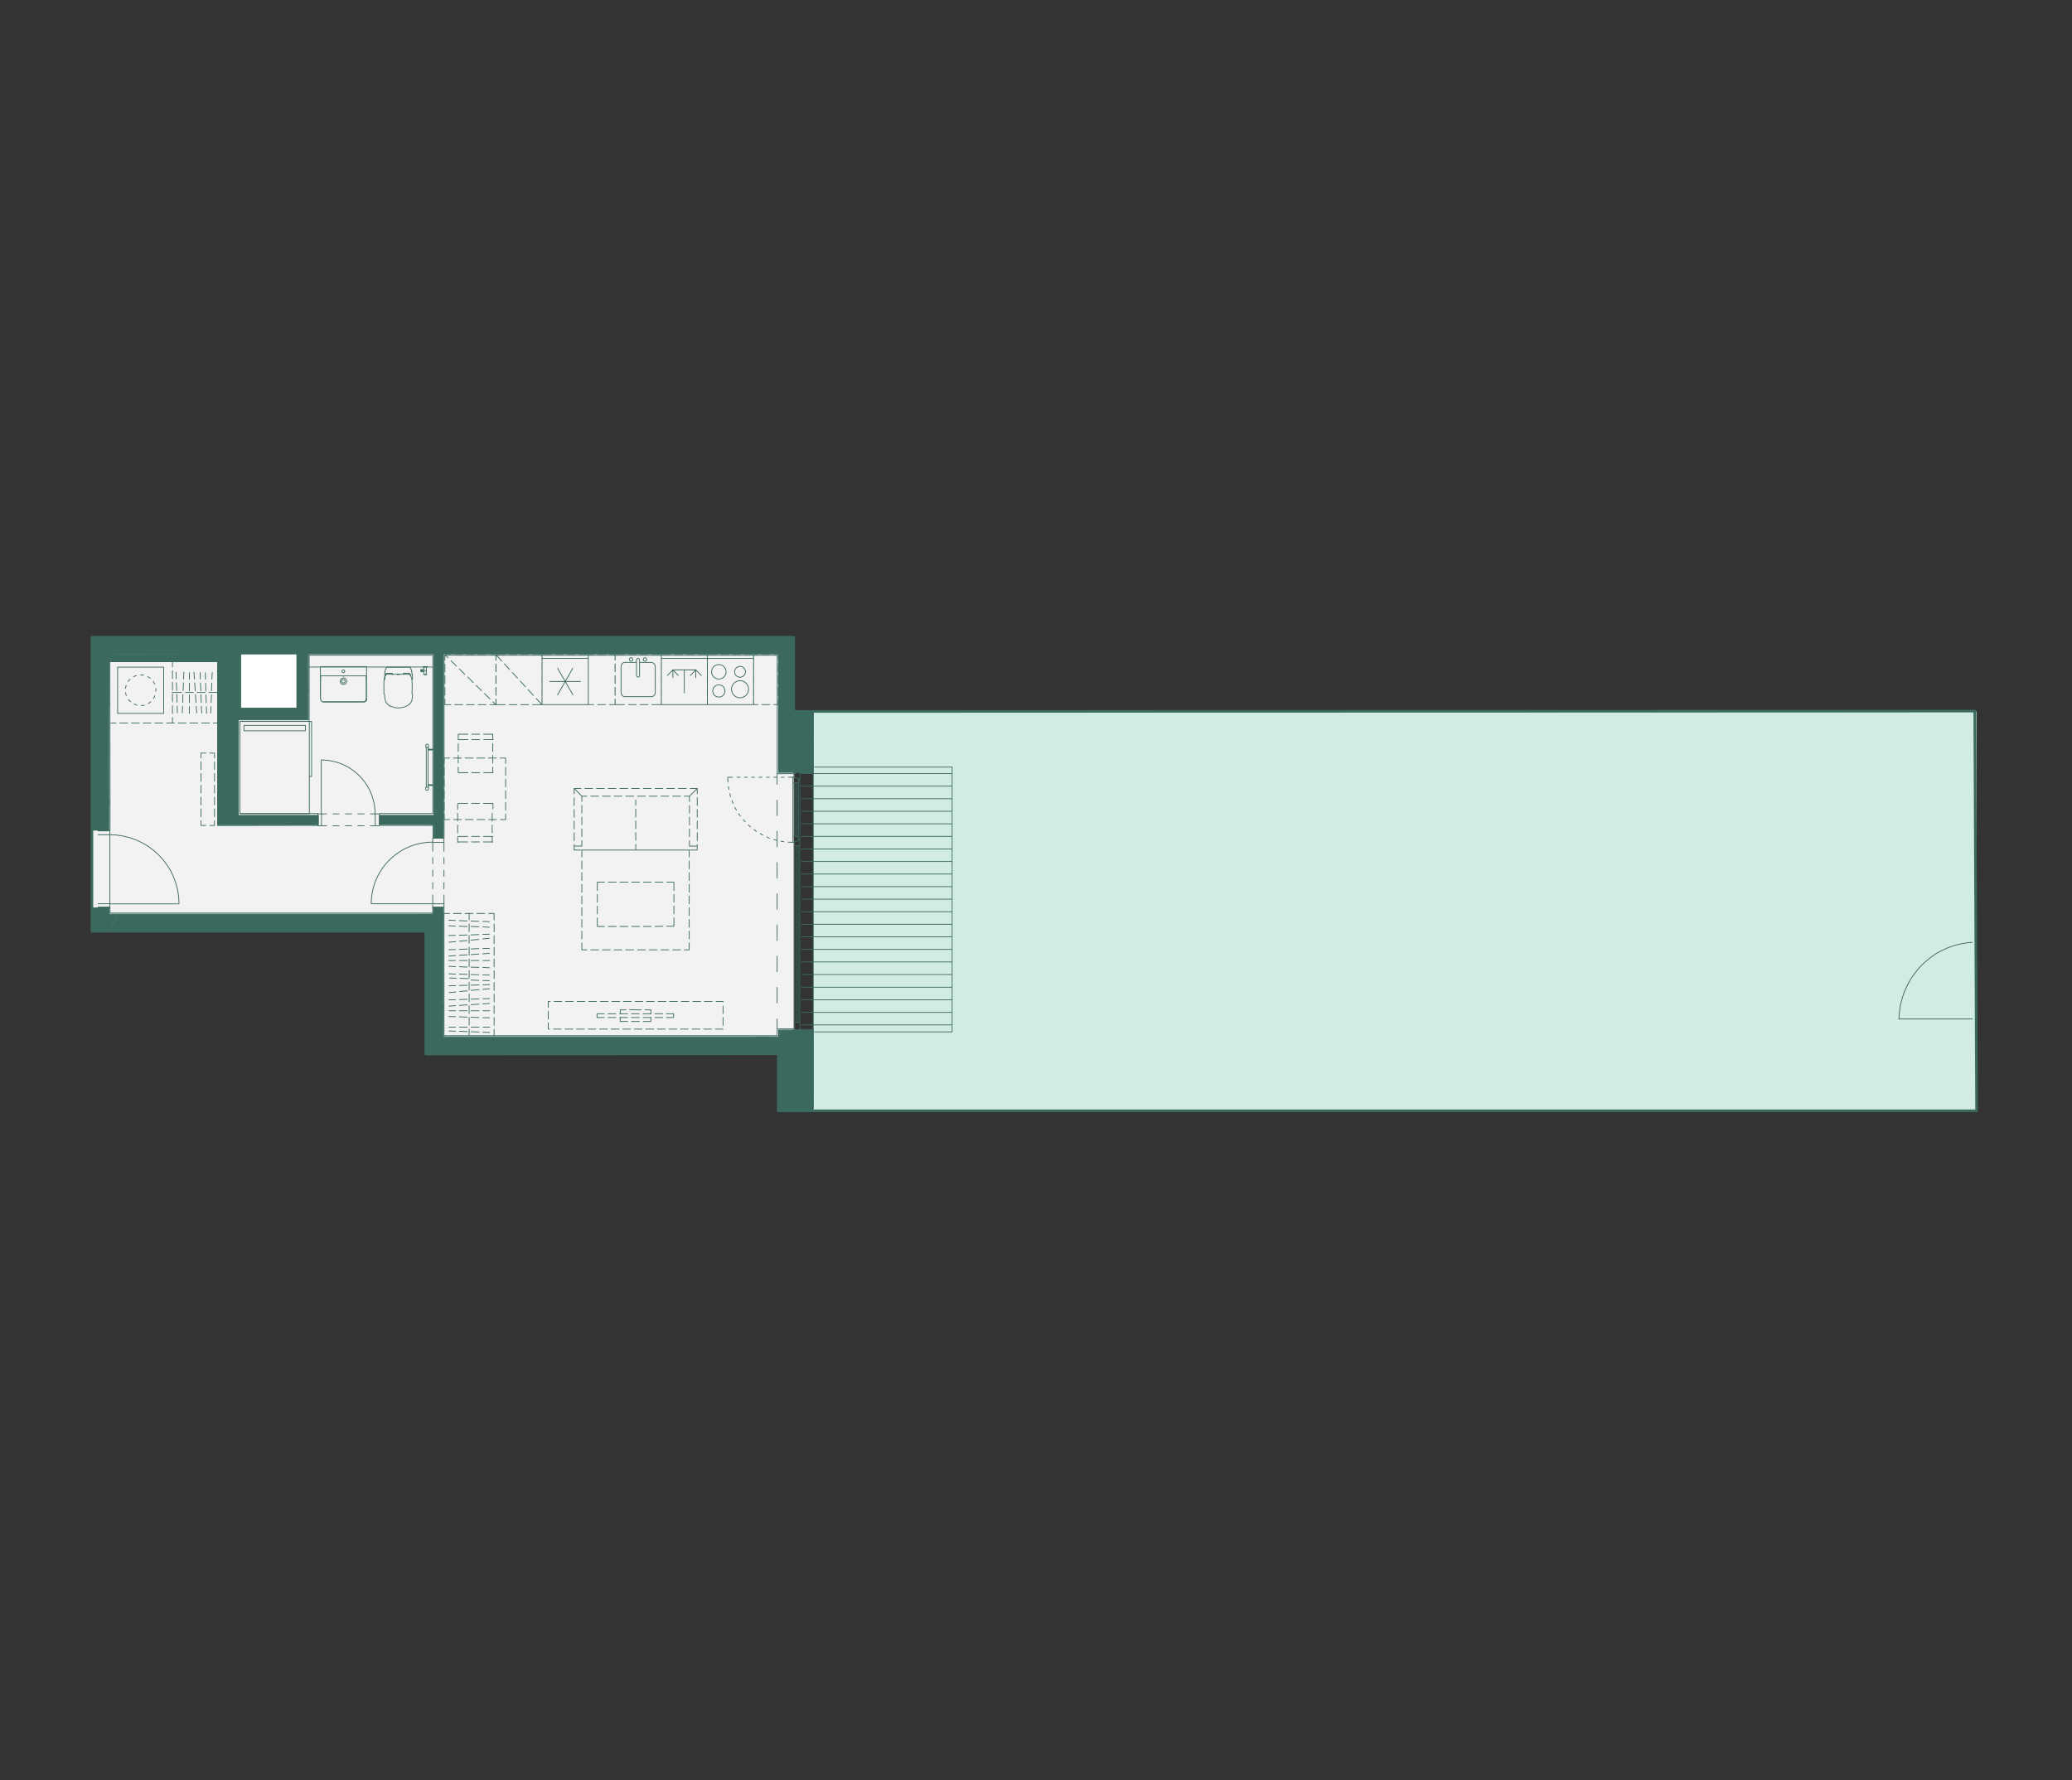<?xml version="1.0" encoding="UTF-8"?><svg id="Vrstva_1" xmlns="http://www.w3.org/2000/svg" xmlns:xlink="http://www.w3.org/1999/xlink" viewBox="0 0 237.59 204.17"><rect x="0" y="0" width="237.59" height="204.17" fill="#333333" stroke="none"/><defs><style>.cls-1,.cls-2,.cls-3,.cls-4,.cls-5,.cls-6,.cls-7{fill:none;}.cls-2{clip-path:url(#clippath-2);}.cls-3{clip-path:url(#clippath-1);}.cls-8{fill:#f2f2f2;}.cls-9{fill:#fff;}.cls-10{fill:#d1ede3;}.cls-11{fill:#3b695e;}.cls-4{stroke-width:.3px;}.cls-4,.cls-5,.cls-6{stroke-linecap:round;stroke-linejoin:round;}.cls-4,.cls-6{stroke:#3b695e;}.cls-5{stroke:#3d6b5e;}.cls-5,.cls-6{stroke-width:.09px;}.cls-7{clip-path:url(#clippath);}</style><clipPath id="clippath"><polygon class="cls-1" points="11.21 73.11 11.21 106.8 12.48 106.8 48.84 106.8 48.84 120.86 89.24 120.84 89.24 127.18 226.21 127.18 226.21 81.56 91.01 81.6 91.01 73.11 11.21 73.11"/></clipPath><clipPath id="clippath-1"><polygon class="cls-1" points="11.21 73.11 11.21 106.8 12.48 106.8 48.84 106.8 48.84 120.86 89.24 120.84 89.24 127.18 226.21 127.18 226.21 81.56 91.01 81.6 91.01 73.11 11.21 73.11"/></clipPath><clipPath id="clippath-2"><polygon class="cls-1" points="11.21 73.11 11.21 106.8 12.48 106.8 48.84 106.8 48.84 120.86 89.24 120.84 89.24 127.18 226.21 127.18 226.21 81.56 91.01 81.6 91.01 73.11 11.21 73.11"/></clipPath></defs><rect class="cls-10" x="93.25" y="81.58" width="133.39" height="45.81"/><rect class="cls-8" x="49.89" y="74.52" width="41.12" height="45.02"/><rect class="cls-8" x="10.54" y="74.52" width="40.67" height="31.84"/><rect class="cls-9" x="26.5" y="74.04" width="8.24" height="7.72"/><g class="cls-7"><path class="cls-6" d="m73.84,122.14h.9m-2.24,0h.9m-2.24,0h.89m-2.24,0h.9m-2.33,0h.99m-.11.88l-.88-.88m0,.62v-.62m0,1.96v-.89m0,2.24v-.9m0,2.24v-.89m0,1.49v-.15m.88-.45v.6m0-1.94v.89m0-2.24v.9m0-1.98v.63m4.7.43v-.62m0,1.98v-.9m0,2.24v-.89m0,1.49v-.15m4.7-3.15v-.62m0,1.98v-.9m0,2.24v-.89m0,1.49v-.15m4.7-4.22l.88-.88m0,5.09v.15m0-1.49v.89m0-2.24v.9m0-2.24v.89m0-1.96v.62m-.88,4.03v.6m0-1.94v.89m0-2.24v.9m0-1.98v.63m-70.9-2.76v1.08m0,0h-1.9m40.22-3.04h38.47m-41.21,1.94h41.21m1.75-2.72h-1.75m3.96,0h-2.2m0-29.56h-1.75m3.96,0h-2.2m-40.22-13.58h38.47m-53.94,0h14.44m-37.29.02l13.81-.02m64.74,43.14v9.24m2.2-9.24v9.24m-2.2-54.28v15.49m2.2-13.21v13.23m-3.96,32.26v6.51m0-9.24v.78m0-43.92v13.58m-40.19,1.51h.56v-.09h-.56v.09Zm0-4.16h.56v.09h-.56v-.09Zm-.26,4.56c0,.09.07.16.16.16s.16-.07.16-.16m-.32.01v-.21h.32m0,0v.21m0-4.99c0-.09-.07-.16-.16-.16s-.16.07-.16.16m0,0v.2h.32m0,0v-.2m-.26.2v4.57m.21-4.57v4.57m.69,4.24l1.03-1.64v1.59l-1.03.06Zm0,0v1.59l1.03-1.64-1.03.06Zm0,1.59l1.03-1.64v1.64h-1.03Zm1.03-4.23l-1.64,2.65,1.64-1.64v-1.01Zm-1.64,2.65l1.64-1.64-1.03,1.64h-.62Zm-5.02-1.01l-.62,1.01,6.25-1.01h-5.63Zm-.62,1.01l6.25-1.01-.62,1.01h-5.63Zm7.28-19.54l-1.03,1.66,1.03,15.23v-16.89Zm-1.03,1.66l1.03,15.23-1.03,1.64v-16.87Zm1.03,15.23l-1.03,1.64,1.03-1.64Zm-1.03,1.64l1.03-1.64-1.03,1.64Zm-6.25,0h.62l-.62,1.01v-1.01Zm6.25-18.53h1.03l-1.03,1.66v-1.66Zm-23.1,19.54l.63-1.01h9.16l-9.79,1.01Zm0,0h9.16l.64-1.01-9.79,1.01Zm9.16,0l.64-1.01v1.01h-.64Zm-8.53-1.64l-1.03,1.64,1.03-1.01v-.63Zm-1.03,1.64l1.03-1.01-.63,1.01h-.39Zm1.03-12.03l-1.03,1.64,1.03,8.75v-10.39Zm-1.03,1.64l1.03,8.75-1.03,1.64v-10.39Zm0-1.64h1.03l-1.03,1.64v-1.64Zm23.49,22.35l.5-.78h.52l-1.03.78Zm0,0h.54l.48-.78-1.03.78Zm.54,0l.48-.78v.78h-.48Zm-.54-.78h.5l-.5.78v-.78Zm.5,0l-.5.78.5-.78Zm-.5.78l.5-.78-.5.78Zm-18.13,16.81l.48-.78h.52l-1.01.78Zm0,0h.52l.48-.78-1.01.78Zm.52,0l.48-.78v.78h-.48Zm-.52-.78h.48l-.48.78v-.78Zm-4.33-7.95l1.01-1.64v5.99l-1.01-4.35Zm0,0v5.99l1.01-1.64-1.01-4.35Zm0,5.99l1.01-1.64v1.64h-1.01Zm0-7.63h1.01l-1.01,1.64v-1.64Zm-2.35-34.15l1.33-2.15v17.41l-1.33-15.26Zm0,0v17.39l1.33-2.13-1.33-15.26Zm0,17.39l1.33-2.13v2.13h-1.33Zm.56-19.54l-.56.9,1.33-.9h-.77Zm-.56.9l1.33-.9-1.33,2.15v-1.25Zm-11.92-.88l-.56.88,13.04-.9-12.48.02Zm-.56.88l13.04-.9-.56.9h-12.48Zm0-.88h.56l-.56.88v-.88Zm22.97,35l-.78,1.27,1.49-1.27h-.71Zm-.78,1.27l1.49-1.27-.78,1.27h-.71Zm2.78-4.5l-1.29,2.07,1.29-.91v-1.16Zm-1.29,2.07l1.29-.91-1.29,2.07v-1.16Zm-.78,2.43l2.07-3.34v3.34h-2.07Zm-6.79-1.27l-.78,1.27,7.65-1.27h-6.87Zm-.78,1.27l7.65-1.27-.78,1.27h-6.87Zm8.36-4.5h1.29l-1.29,2.07v-2.07Zm-7.57,2.43l-1.27,2.07,1.27-1.27v-.8Zm-1.27,2.07l1.27-1.27-.78,1.27h-.48Zm1.27-4.5l-1.27,2.07,1.27.36v-2.43Zm-1.27,2.07l1.27.36-1.27,2.07v-2.43Zm0-2.07h1.27l-1.27,2.07v-2.07Zm.26-25.56l-.8,1.27,7.28-1.27h-6.47Zm-.8,1.27l7.28-1.27-.78,1.27h-6.49Zm8.55-7.5l-1.27,2.07,1.27,2.09v-4.16Zm-1.27,2.07l1.27,2.09-1.27,2.07v-4.16Zm-.78,5.43l2.05-3.34v3.34h-2.05Zm.78-7.5h1.27l-1.27,2.07v-2.07Zm-6.47,5.43l-1.29,2.07,1.29-1.27v-.8Zm-1.29,2.07l1.29-1.27-.8,1.27h-.48Zm1.29-7.5l-1.29,2.07,1.29,3.36v-5.43Zm-1.29,2.07l1.29,3.36-1.29,2.07v-5.43Zm0-2.07h1.29l-1.29,2.07v-2.07Zm62.99,52.38v-6.38l1.49,6.38h-1.49Zm0-6.38l1.49,6.38.26-9.24-1.75,2.86Zm1.49,6.38l.26-9.24v9.24h-.26Zm.19-9.24l-1.68,2.72,1.75-2.72h-.07Zm-1.68,2.72l1.75-2.72-1.75,2.86v-.13Zm.48-2.72l-1.68,2.72,2.87-2.72h-1.19Zm-1.68,2.72l2.87-2.72-1.68,2.72h-1.19Zm.71-1.94l-1.19,1.94,1.68-1.94h-.48Zm-1.19,1.94l1.68-1.94-1.19,1.94h-.48Zm-36.79-1.94l-1.19,1.94,39.18-1.94h-37.99Zm-1.19,1.94l39.18-1.94-1.19,1.94h-37.99Zm39.67-2.72h.48l-.48.78v-.78Zm-38.47-1.7l-2.74,4.42,2.74-1.94v-2.48Zm-2.74,4.42l2.74-1.94-1.19,1.94h-1.55Zm2.74-5.07l-2.74,4.42,2.74-3.77v-.65Zm-2.74,4.42l2.74-3.77-2.74,4.42v-.65Zm2.74-15.36l-1.94,3.15,1.94,7.78v-10.93Zm-1.94,3.15l1.94,7.78-1.94,3.14v-10.92Zm-.8,10.92h.8l-.8,1.29v-1.29Zm2-14.07l-1.19,1.94,1.94-1.94h-.75Zm-1.19,1.94l1.94-1.94-1.94,3.15v-1.21Zm-35.17-1.94l-1.19,1.94,37.56-1.94H13.67Zm-1.19,1.94l37.56-1.94-1.19,1.94H12.48Zm-.02,14.09l.8-1.29v1.08l-.8.2Zm0,0h.67l.13-.2-.8.2Zm.67,0l.13-.2v.2h-.13Zm.13-1.94l-1.87,3.02,1.87-2.37v-.65Zm-1.87,3.02l1.87-2.37-1.47,2.37h-.39Zm.39,0l.67-1.08v1.08h-.67Zm.69-3.02l-1.89,3.02,2.67-3.02h-.78Zm-1.89,3.02l2.67-3.02-1.87,3.02h-.8Zm1.89-3.02v-.11l-1.92,3.12,1.92-3Zm0-.11l-1.92,3.12,1.92-3.12Zm-1.89,3.13l1.89-3.02-1.92,3.02h.04Zm1.89-3.02l-1.92,3.02v-.02l1.92-3Zm0-.11v-12.04l-1.92,3.23,1.92,8.81Zm0-12.04l-1.92,3.23v-.11l1.92-3.12Zm-1.92,15.15v-11.92l1.92,8.81-1.92,3.12Zm3.12-17.09h-1.21l-1.9,3.13,3.12-3.13Zm-1.21,0l-1.9,3.13v-.02l1.9-3.12Zm-1.9,5.06v-1.92l3.12-3.13-3.12,5.06Zm1.9-5.06v-.34l-1.9,3.12,1.9-2.78Zm0-.34l-1.9,3.12,1.9-3.12Zm-1.9,3.45v-.34l1.9-2.78-1.9,3.12Zm1.9-3.45v-.45l-1.9,3.12,1.9-2.67Zm0-.45l-1.9,3.12v-.02l1.9-3.1Zm-1.9,3.56v-.45l1.9-2.67-1.9,3.12Zm0-.47v-3.1h1.9l-1.9,3.1Zm79.57-18.58l.88-1.42-.88,1.42Zm.88-1.42h0l-.88,1.42.88-1.42Zm0-.88l-.88,1.44.88-.56v-.88Zm-.88,1.44l.88-.56-.88,1.42v-.86Zm.88-.56l-.88,1.42h.88v-1.42Zm-.88,0l-.88,1.42.88-.86v-.56Zm-.88,1.42l.88-.86-.54.86h-.34Zm1.75-2.85l-.88,1.44.88-.88v-.56Zm-.88,1.44l.88-.88-.88,1.44v-.56Zm-.54,1.42l.54-.86v.86h-.54Zm.54-14.55l-.88,1.44.88,11.7v-13.14Zm-.88,1.44l.88,11.7-.88,1.42v-13.12Zm1.75-1.44l-.88,1.44.88,10.26v-11.7Zm-.88,1.44l.88,10.26-.88,1.44v-11.7Zm.28-1.44l-.28.47.88-.47h-.6Zm-.28.47l.88-.47-.88,1.44v-.97Zm.86-1.4l-.86.93.6-.93h.26Zm.02,0h-.02l-.58.93.6-.93Zm-.02,0l-.58.93h-.28l.86-.93Zm.02,0v.93h-.6l.6-.93Zm-1.16.93l-.6.97.88-.97h-.28Zm-.6.97l.88-.97-.88,1.44v-.47Zm.88-.97h-.28.28Zm0,0h-.28l.28-.45v.45Zm.58-.93l-.58.49.3-.49h.28Zm.02,0h-.02l-.58.93.6-.93Zm-.02,0l-.58.93v-.45l.58-.49Zm-.58.93h.28l-.28.47v-.47Zm-1.47,0l-.6.97,1.79-.97h-1.19Zm-.6.97l1.79-.97-.6.97h-1.19Zm2.07-1.9l-.6.93.6-.45v-.49Zm-.6.93l.6-.45-.28.45h-.32Zm.6-.93h.3l-.3.49v-.49Zm-.02,0l-1.45.93.58-.93h.88Zm.02,0h-.02l-.58.93.6-.93Zm-.02,0l-.58.93h-.88l1.45-.93Zm-44.93.93l-.6.97,44.07-.97h-43.47Zm-.6.97l44.07-.97-.6.97h-43.47Zm43.81-1.9l-43.21.93.58-.93h42.63Zm.84,0h-.84l.26.93.58-.93Zm-.84,0l.26.93h-43.47l43.21-.93Zm-70.49.93l-.6.97,27.87-.97h-27.28Zm-.6.97l27.87-.97-.6.97h-27.28Zm28.12-1.9l-17.46.93.58-.93h16.89Zm.34,0h-.34l-.24.93.58-.93Zm-.34,0l-.24.93h-17.22l17.46-.93Zm-16.9,0l-1.66.93.58-.93h1.08Zm.02,0h-.02l-.56.93.58-.93Zm-.02,0l-.56.93h-1.1l1.66-.93Zm-1.36,0l-15.3.93.6-.93h14.7Zm.28,0h-.28l-.3.93.58-.93Zm-.28,0l-.3.93h-15l15.3-.93Zm-14.7,19.01v-11.36l-1.9,3.21,1.9,8.15Zm0-11.36l-1.9,3.21v-.11l1.9-3.1Zm-1.9,14.46v-11.25l1.9,8.15-1.9,3.1Zm1.9.04v-3.13l-1.9,3.13h1.9Zm0-3.13l-1.9,3.13v-.04l1.9-3.1Zm4.14-18.08l-.62.97,1.92-.97h-1.31Zm-.62.97l1.92-.97-.6.97h-1.33Zm-3.53,5.75v-1.33l-1.9,3.12,1.9-1.79Zm0-1.33l-1.9,3.12,1.9-3.12Zm-1.9,4.42v-1.31l1.9-1.79-1.9,3.1Zm5.22-9.82l-.6.97,1.42-.97h-.82Zm-.6.97l1.42-.97-.62.97h-.8Zm-2.72,4.42v-4.42l-1.9,3.17,1.9,1.25Zm0-4.42l-1.9,3.17v-.06l1.9-3.12Zm-1.9,7.54v-4.37l1.9,1.25-1.9,3.12Zm2.52-8.51l-.62.97,3.32-.97h-2.71Zm-.62.97l3.32-.97-.6.97h-2.72Zm.62-.97h-1.21l-1.31,2.16,2.52-2.16Zm-1.21,0l-1.31,2.16v-.02l1.31-2.15Zm-1.31,4.09v-1.92l2.52-2.16-2.52,4.09Zm1.86-5.02h-1.31l-.56.93,1.86-.93Zm-1.31,0l-.56.93v-.02l.56-.91Zm1.34,0h-.04l-.56.93.6-.93Zm-.04,0l-.56.93h-1.31l1.86-.93Zm-.56.93h-1.31,1.31Zm-1.31-.93h.56l-.56.91v-.91Zm0,3.08v-2.15h1.31l-1.31,2.15Zm29.23,44.69l.6-.97h.6l-1.19.97Zm0,0h.6l.6-.97-1.19.97Zm.6,0l.6-.97v.97h-.6Zm-19.48-.95l-.6.97,20.07-.99-19.48.02Zm-.6.97l20.07-.99-.6.97-19.48.02Zm12.93-.99l.6-.97h7.15l-7.74.97Zm0,0h7.14l.6-.97-7.74.97Zm7.14,0l.6-.97v.97h-.6Zm-7.65-.97l-.6.97,1.7-.97h-1.1Zm-.6.97l1.7-.97-.6.97h-1.1Zm-11.23-.95l-.6.97,12.43-.99-11.83.02Zm-.6.97l12.43-.99-.6.97-11.83.02Zm.6,0h-.6.6Zm-.6,0h.6l-.6.97v-.97Zm0,0l.6-.97-.6.97Zm.6-.97h0l-.6.97.6-.97Zm-.6,0h.6l-.6.97v-.97Zm70.69,8.43v-5.67l2.07,5.67h-2.07Zm0-5.67l2.07,5.67.13-9.24-2.2,3.56Zm2.07,5.67l.13-9.24v9.24h-.13Zm-2.07-9.24h2.2l-2.2,3.56v-3.56Zm0-39.2l2.2-3.56v9.65l-2.2-6.08Zm0,0v9.65l2.2-3.56-2.2-6.08Zm0,9.65l2.2-3.56v3.56h-2.2Zm.19-13.21l-.19.28,2.2-.28h-2.02Zm-.19.28l2.2-.28-2.2,3.56v-3.28Zm0-.28h.19l-.19.28v-.28Zm-58.38,45.5l8.36-.02m-20.67.02h11.31m9.37-.02v-1.95h-12.69m19.74,0v1.95m34.54,2.15h.78m-2.13,0h.9m-2.24,0h.9m-2.24,0h.9m-2.24,0h.9m-2.24,0h.89m-2.24,0h.9m-2.24,0h.89m-2.24,0h.9m-2.24,0h.9m-2.13,0h.78m13.21-.88h.99m-2.33,0h.9m-2.24,0h.9m-2.24,0h.9m-2.24,0h.9m-2.24,0h.9m-2.24,0h.9"/><path d="m27.47,127.07h.27v1.04c-.1-.01-.2-.04-.29-.1-.09-.06-.22-.17-.37-.33-.12-.13-.21-.21-.25-.25-.06-.04-.12-.06-.18-.06-.07,0-.12.02-.15.05-.04.04-.05.08-.05.15s.02.11.06.15c.04.04.1.06.19.06l-.03.29c-.16-.02-.28-.07-.35-.17-.07-.09-.11-.21-.11-.35,0-.15.04-.27.12-.36.08-.09.18-.13.31-.13.07,0,.14.01.2.04.06.03.13.06.2.12.05.04.11.1.2.19.09.09.14.15.17.18.03.03.06.04.08.06v-.59Z"/><path d="m27.74,126.81h-.3v-.3h.3v.3Z"/><path d="m26.19,125.77c0-.15.05-.27.16-.35.13-.1.34-.15.63-.15s.5.05.63.15c.11.08.16.2.16.35s-.06.27-.17.36-.32.14-.62.14-.5-.05-.63-.15c-.11-.08-.16-.2-.16-.35Zm.25,0s.01.07.03.1c.02.03.06.05.12.06.08.02.21.03.39.03s.31,0,.37-.03c.07-.02.11-.04.13-.07s.03-.06.03-.09-.01-.07-.03-.1c-.02-.03-.06-.05-.12-.07-.08-.02-.2-.03-.38-.03s-.3,0-.37.03c-.07.02-.11.04-.14.07-.02.03-.03.06-.03.1Z"/><path d="m27.74,124.32v.29h-1.11c.1.11.18.24.22.38h-.27c-.03-.08-.07-.16-.14-.25s-.15-.15-.25-.19v-.24h1.55Z"/><path class="cls-6" d="m21.62,114.64l-.07-.07m-.34-.64l-.04-.15m0-.93l.02-.07m0,0l.02-.07m0,0l.06-.17m0-.02l.06-.11m-.06.11v.02m.13-.26l.06-.11m0,0l.09-.09m0,0l.07-.07m.06-.04l-.06.04m.09-.07l-.04.04m-.34.39l.06-.07m.41-.41l-.09.06m.67-.19l.3-.02m-.3.02l.3-.02m-.35.02l-.21.04m.26-.04h-.06m-.32.06l.11-.02m-.13.02h.02m-.02,0l-.09.04m0,0l-.07.04m0,0h-.02m3.14.77v-.04m.88,2.03h.02m-.02.02v-.02m-.9.26h.08m-.19,0h.06m0,0h.06m-.54.02h.02m0,0h.06m0,0h.04m0,0h.04m0,0l.06-.02m0,0h.06m0,0h.06m0,0h.06m0,0h.06m.19-3.13h-.08m0,0h-.06m0,0h-.06m0,0l-.06-.02m0,0h-.06m0,0h-.06m0,0h-.06m0,0h-.06m0,0h-.04m0,0h-.04m0,0h-.06m0,0h-.02m.64.02h-.02m.04,0h-.02m.06,0h-.04m.06,0h-.02m.04,0h-.02m.04,0h-.02m.08,0h-.04m0,0h-.02m.69.24l-.02-.02m0,0l-.04-.02m0,0l-.04-.04m0,0l-.04-.02m0,0l-.04-.02m0,0l-.04-.02m0,0l-.04-.02m0,0l-.04-.02m0,0l-.04-.02m0,0h-.04m0,0l-.04-.02m0,0h-.02m0,0h-.04m0,0l-.02-.02m0,0h-.02m0,0h-.02m0,0h-.02m0,0h-.04m0,0h-.02m0,0h-.02m0,0l-.02-.02m0,0h-.02m.65,2.87v-2.61m0,0l-.02-.02m-.02,2.67l.02-.02m-.09.06l.04-.02m0,0l.04-.02m-.15.09l.04-.04m0,0l.04-.02m-.73.19h.02m0,0h.02m0,0h.04m0,0h.02m0,0h.02m0,0h.02m0,0l.02-.02m0,0h.04m0,0h.02m0,0h.02m0,0h.02m0,0h.02m0,0h.04m0,0h.02m0,0l.02-.02m0,0h.02m0,0h.02m0,0h.04m0,0l.02-.02m0,0h.04m0,0l.04-.02m0,0h.04m0,0l.04-.02m0,0l.04-.02m0,0l.04-.02m-.62-1.53h-.09m.09.19v-.19m-.09.19h.09m7.64-30.23h-2.39m5.43,5.86h-.26v-6.31h.26v6.31Zm-.26-6.31h-7.96v10.58h7.96v-10.58Zm-2.78.45h2.34v.62h-7.06v-.62h2.34m-17.83-7.27v-.88m23.68,31.78h1.29m-10.13,0h1.27m-2.59,0h1.33m20.77,4.63h.65m-2,0h.89m-2.24,0h.9m-2.24,0h.9m-2.24,0h.9m-2.24,0h.9m-2.24,0h.9m-2.24,0h.9m-2,0h.65m-2.89-36.42v1.47m8.19,18.06h6.25m-6.25-1.01h6.25m-6.25,0v1.03m-7.05-1.03v1.01m12.39,12.26v12.13m1.94-14.07v14.07m0-43.93v21.12m-1.03-19.67v17.08m0-18.53v18.53m-22.47-11.03v11.03m-1.03-18.53v19.54m2.03,16.76h9.12m-8.86-1.27h7.58v-3.23h-7.58v3.23Zm6.48,8.01v.77m0-2.11v.9m0-2.24v.9m0-2.24v.9m0-2.24v.9m0-2.13v.78m-6.74-.91v7.63m-2.46-11.25v11.12m1.46-12v12.13m8.02-42.45v6.03m1.14,11.03h-9.16m-1.03,1.01h-1.33m11.51,0h-10.19m-.3,12.26h-13.49m14.82.88h-14.82m36.37-.88h-11.42m12.34-1.94H12.46m14.84-22.36h8.02m-7.76-7.5v6.23h6.48v-6.23m-21.57,29.07v.78m20.04,8.7l-.15-.07-.17-.06m.95.67l-.22-.24m.52,1.05l-.02-.2-.06-.13m-.02,1.18l.02-.04.08-.3m-.56,1.03l.15-.15.07-.11m-.97.65l.06-.02.26-.09m-1.16.11l.24.06h.09m-1.08-.45l.06.07.21.13m-.75-.9l.11.26.04.06m-.26-1.14l-.02.11.02.22m.3-1.14l-.15.26-.02.04m.8-.86l-.13.07-.15.11m1.1-.39l-.34.04m-2.31,4.39h5.3v-5.3h-5.3v5.3Zm-18.49-13.7h1.9m0-8.83h-1.9m24.89-18.79h14.18m-24.63,35.47l-.39-.15m.45.21s-.02-.06-.05-.07m.03.65h.02v-.56m-.13.71s.08-.02.1-.05c.02-.03.02-.08,0-.11m-.02,2.14l-.39.13m.4-.14s.05-.04.05-.07m-.02-.56h.02v.56m-.04-.58s.03-.07,0-.11c-.02-.03-.06-.06-.1-.05m.02-.56v.69m0,.52v.02m0-.54v.52m0-1.21v-.69m0-.54v.5m-.02,2.05l-.04.04m0,0l-.02.02m.06-.07v.02m.02-.04l-.02.02m.02-.07v.06m-.08.09l-.04.02m.11-2.69v.06m-.06-.13l.04.04m-.06-.06l.02.02m-.06-.04l.04.02m.06.06v.02m0,0l.02.02m-.21-.19l.09.07m-.15-.09l.06.02m-.13-.06l.08.04m-.19-.08l.11.04m-.19-.06l.07.02m-.11-.02h.04m-.26-.02h.09m0,0l.13.02m-.24-.02h.02m-.24-.02l.22.02m-.91-.02h.67m0,0h.02m-1.23.02l.54-.02m.69,3.23h-.02m0,0h-.67m.69,0h-.69m0,0h-.54m1.46,0h-.22m.24,0h-.02m.11,0h-.09m.22-.02l-.13.02m.17-.04l-.04.02m.11-.04l-.07.02m.19-.06l-.11.04m.19-.06l-.08.02m.13-.06l-.06.04m.15-.09l-.09.06m-3.41-2.37l.02-.06m-.22.97l.02-.24m0,0l.04-.22m-.04.69l-.02-.22m.06.47l-.04-.24m.13.54l-.06-.15m.06.15v.04m.06.11l-.06-.11m.17.3l-.04-.06m.04.06l.02.06m.09.09l-.09-.09m-.11-.2l.06.09m-.07-.13l.02.04m.28.37l.06.04m.04.04l-.04-.04m.04.04l.09.04m.02.02l-.02-.02m.09.06l-.07-.04m.07.04l.09.02m0,0l.02.02m.37.06l-.26-.04m-.11-.02l.11.02m.56.06l-.3-.02m.3.02l-.3-.02m24.83-37.6v-.02m0,0v-.02m0,0v-.04m0,0v-.02m0,0v-.02m0,0v-.02m0,0v-.02m0,0v-.04m0,0v-.02m0,0v-.02m0,0l-.02-.02m0,0v-.02m0,0v-.02m0,0v-.04m0,0v-.02m0,0v-.02m0,0l-.02-.02m0,0v-.04m0,0v-.02m0,0l-.02-.04m0,0v-.04m0,0l-.02-.04m0,0l-.02-.04m0,0l-.02-.04m0,0l-.02-.04m-1.51.62v.09m.17-.09h-.17m.17.09v-.09m-33.27,30.41v-.88m14.81-24.29h-1.03m2.03,28.79h-1.01m23.62-13.71v-1.01m0,2.44v-.71m0,2.15v-.71m0,2.15v-.71m0,2.44v-1.03m-1.29-5.02v-1.01m0,2.44v-.71m0,2.15v-.71m0,2.15v-.71m0,2.44v-1.03m1.29,1.47v-.45h-1.29v.45m0-7.95v.45h1.29v-.45m-1.3.43c-3.89,0-7.04,3.16-7.04,7.06m7.05.01h-7.05m-23.27,17.39h.56m-2,0h.71m-2.14,0h.71m-2.15,0h.73m-2.01,0h.58m5.02-2.2h.56m-2,0h.71m-2.14,0h.71m-2.15,0h.73m-2.01,0h.58m-1.03,2.2h.45v-2.2h-.45m7.05,0h-.45v2.2h.45m-.45-2.21c0-3.41-2.76-6.17-6.17-6.17m0,6.18v-6.18m-1.1-9.01v-7.93m-2.05,7.93h2.05v.45m0-8.82v.45h-2.05m9.98,7.93l-.04-.78-.11-.77-.2-.76-.26-.73-.32-.71-.41-.65-.47-.63-.52-.58-.58-.52-.62-.47-.67-.39-.71-.34-.73-.26-.77-.19-.76-.11-.77-.04m0,7.93h7.93m-7.93,18.79v4.96m-2.05-4.96h2.05v-.45m7.93.45l-.04.78-.11.77-.2.75-.26.75-.32.71-.41.65-.41.56m-6.18-4.96h7.93m21.47-1.42h-.58m2.02,0h-.73m2.15,0h-.71m2.15,0h-.71m2.01,0h-.58m-5.02-2.2h-.58m2.02,0h-.73m2.15,0h-.71m2.15,0h-.71m2.01,0h-.58m1.01,2.2h-.43v-2.2h.43m-7.05,0h.45v2.2h-.45m6.61-8.38c-3.41,0-6.17,2.76-6.17,6.17m6.18,0v-6.16m-5.13-17.97h.58m-2.01,0h.73m-2.15,0h.71m-2.15,0h.71m-2.02,0h.58m5.02-1.36h.58m-2.01,0h.73m-2.15,0h.71m-2.15,0h.71m-2.02,0h.58m-1.01,1.36h.43v-1.36h-.43m7.05,0h-.45v1.36h.45m-.47-1.37c0-3.41-2.76-6.17-6.17-6.17m0,6.18v-6.18m47.16,1.98h-.52m1.38,0h-.35m1.19,0h-.34m1.17,0h-.34m1.19,0h-.35m1.19,0h-.34m1.18,0h-.34m1.19,0h-.34m1.36,0h-.52m-6.94.56l-.02-.56m.13,1.4l-.06-.34m.26,1.16l-.02-.04-.07-.3m.39,1.12l-.08-.13-.06-.19m.5,1.08l-.13-.22-.04-.08m.63.99l-.2-.26m.75.91l-.22-.24m.84.84l-.26-.24m.93.75l-.28-.21m1.01.63l-.07-.02-.22-.15m1.06.52l-.17-.06-.15-.08m1.12.39l-.28-.08-.04-.02m1.16.26l-.34-.06m1.38.13l-.54-.02m.73,20.69v-20.28m.21,0v20.28m.21,0v-20.28m.2,21.12h-.62v-.84h.62v.84Zm-.19-21.65v-.52h-.62v.65h.19v-.13h.43Zm-.43,0v.52h.62v-.69h-.19v.17h-.43Zm.43-7.24v.54h-.62v-.67h.19v.13h.43Zm-.43,0v-.65h.62v.84h-.19v-.19h-.43Zm-.19,6.72v-6.18m.62,6.18v-6.18m-.41,0v6.18m.22,0v-6.18m.37,27.5v-27.86m-41.03,14.65v.78m-1.03-.78v.78m0-10.32v1.59m0,0h1.03m-1.03,7.95h1.03m-1.03.78h1.03m-1.03,0h1.03m40.41-29.48h2.02m-1.4-2.28v2.28h-.62m0,0v-2.28m-78.73,2.8v19.35m15.09-20.25h-1.29m7.76,0h-6.47m7.76,0h-1.29m15.73,0h1.03m-1.94,43.92h-.8m-10.62-7.63v-4.5m-24.94.88v11.27h.78v1.94h-.8m15.84-1.96h-1.01m-1.45,0h1.45m-1.45,0l-5.52.02v1.94"/></g><path class="cls-6" d="m44.73,80.99l-.04-.02m.96.22l-.22-.02m0,0l-.24-.04m.71.04l-.24.02m.47-.06l-.22.04m.54-.13l-.17.06m.17-.06h.02m.11-.06l-.11.06m.32-.17l-.07.06m.07-.06l.04-.02m.09-.08l-.09.08m-.19.11l.08-.04m-.13.06l.06-.02m.36-.28l.04-.06m.04-.02l-.04.02m.04-.02l.06-.09m0-.04v.04m.04-.11l-.04.08m.04-.08l.04-.07m0,0v-.04m.06-.38l-.04.26m-.02.11l.02-.11m.06-.56l-.02.3m.02-.3l-.02.3m-.26.77l-.07.09m-.64.32l-.15.04m-.94,0l-.06-.02m0,0l-.09-.02m0,0l-.15-.06m-.04,0l-.11-.06m.11.06h.04m-.28-.11l-.11-.07m0,0l-.09-.08m0,0l-.08-.09m-.04-.06l.04.06m-.06-.07l.02.02m.41.34l-.09-.04m-.39-.41l.06.09m-.21-.69l-.02-.3m.02.3l-.02-.3m.04.36l.02.21m-.04-.26l.02.06m.04.32l-.02-.11m.04.15l-.02-.04m.02.04l.02.07m0,0l.04.08m0,0l.02.04m.75-3.17h-.04m2.06-.88l-.02-.02m.26.92v-.08m.02.19l-.02-.06m0,0v-.06m.02.54v-.02m0,0v-.06m0,0v-.04m0,0v-.04m0,0v-.06m0,0v-.06m0,0v-.06m0,0v-.06m0,0v-.06m-3.17-.19v.08m0,0v.06m0,0v.06m0,0v.06m0,0v.06m0,0v.06m0,0v.06m0,0v.06m0,0v.04m0,0v.04m0,0l-.02.06m0,0v.02m.02-.64v.02m0-.04v.02m0-.06v.04m0-.06v.02m0-.04v.02m.02-.04l-.02.02m.02-.07v.04m0,0v.02m.24-.69l-.04.02m0,0l-.02.04m0,0l-.02.04m0,0l-.02.04m0,0l-.04.04m0,0l-.02.04m0,0l-.02.04m0,0l-.02.04m0,0v.04m0,0l-.02.04m0,0v.04m0,0l-.02.02m0,0v.04m0,0v.02m0,0v.02m0,0l-.02.02m0,0v.04m0,0v.02m0,0v.02m0,0v.02m0,0v.02m0,0v.02m2.87-.66h-2.63m0,0v.02m2.66.02l-.02-.02m.08.09l-.04-.04m0,0l-.02-.04m.09.15l-.02-.04m0,0l-.02-.04"/><g class="cls-3"><path class="cls-6" d="m48.72,77.39h.02m0-.02v.02m-.04-.02v.02m0,0l-.02-.02m0,.02h.02m.02,0l.02-.02m-.06.02v-.02m0,0v.02m-.08-.04v-.3m.28.3v-.3m0-.01c0-.08-.06-.14-.14-.14s-.14.06-.14.14m0-.3h0m-.05.05h0m0,.24h0m0-.11v.11m0-.24v.13m.34-.43v.5m-.26-.24v-.26m.37,0v-.04m-.49,0v.04m0,0h.02m0,0h.02m.02,0h.02m0,0h.02m0,0h.02m.17,0h.02m0,0h.02m.08,0h.02m0,0h.02m.02,0h.02m-.47-.04h.49m-.63.41s-.05.02-.05.05.02.05.05.05m0,0s.05-.02.05-.05-.02-.05-.05-.05m-.07.17h.24m0-.24h-.24m-.02.2v-.02m0,0v-.02m0-.04v-.02m0-.04v-.02m0,0v-.02m.26-.04v.24m.04-.26s.01-.02.01-.03m-.05.05s.02,0,.03-.01m0,.25s-.02-.01-.03-.01m.03.03s0,0,0,0m-.04-.01h.02m0-.24h-.02m.41-.3h-.02m-.04,0h-.02m0,0h-.06m-.04,0h-.02m0,0h-.06m0,0h-.02m0,0h-.02m0,0h-.06m-.06,0h-.02m-.28.42s0,.05,0,.08m0-.15s0,.05,0,.08m.02.1v-.02m0-.04v-.02m0,0v-.02m0-.02v-.02m0,0v-.02m0-.04v-.02m-4.03.49l-.13.39m.21-.45s-.06.02-.07.05m.63-.03v-.02h-.56m.73.11s-.02-.08-.05-.1c-.03-.02-.08-.02-.11,0m2.13.04l.15.39m-.16-.4s-.04-.05-.07-.05m-.56.02v-.02h.56m-.57.02s-.08-.02-.11,0c-.03.02-.05.06-.05.1m-.58,0h.71m0,0h.52m-.02,0h.02m-1.23,0h-.69m-.54,0h.51m2.06.02l.04.04m0,0l.02.02m-.08-.06h.02m-.04-.02l.02.02m-.08-.02h.06m.09.07l.02.04m-2.68-.11h.04m-.13.06l.04-.04m-.06.06l.02-.02m-.04.06l.02-.04m.06-.06h.02m0,0l.04-.02m-.19.2l.06-.09m-.09.15l.04-.06m-.06.13l.02-.08m-.06.19l.04-.11m-.06.19l.02-.08m-.04.11l.02-.04m-.04.26l.02-.09m0,0v-.13m-.02.24v-.02m0,.26v-.24m0,.92v-.67m0,1.22v-.54m3.24-.67v.67m0-.67v.67m0,0l-.02.54m0-1.46l.02.24m-.02-.26v.02m0-.11v.09m-.02-.22l.02.13m-.02-.17v.04m-.02-.11l.02.08m-.06-.19l.04.11m-.08-.19l.04.08m-.06-.13l.02.06m-.09-.15l.08.09m-22.23,32.25h.02m0,.02h-.02m0,.04h.02m0,.02h-.02m0,0h.02m0-.15h-.02m0,.04l.02-.02m0,.07h-.02m.02-.02h-.02m.02.04l-.02-.02m0,.02h.02m-.02-.04h.02m-.02.04h.02m0,.02h-.02m.04.08h.3m-.3-.3h.3m0,.28c.08,0,.14-.06.14-.14s-.06-.14-.14-.14m.3.26h0m-.04.05h0m-.22,0h0m.11.03h-.11m.24,0h-.13m.43-.32h-.5m.24.26h.26m0-.37h.04m0,.49h-.04m0-.06v-.02m0,0v-.02m0-.08v-.02m0,0v-.02m0-.06v-.02m0-.09v-.02m0-.02v-.02m0-.02v-.02m.04.47v-.49m-.52.59s.02.05.05.05.05-.02.05-.05m0,0s-.02-.05-.05-.05-.05.02-.05.05m-.06.08v-.24m.24,0v.24m-.21.02h.02m0,0h.02m.04,0h.02m.04,0h.02m0,0h.02m.04-.26h-.24m.27-.07s-.02,0-.03.01m0,0s-.01.02-.01.03m-.22,0s0-.02-.01-.03m0,0h0m.01.06v-.02m.24,0v.02m.3-.43v.02m0,.02v.02m0,.02v.02m0,.02v.04m0,0v.02m0,0v.02m0,0v.02m0,.02v.04m0,0v.02m0,.04v.06m0,0v.02m0,.04v.02m0,0v.02m-.52.22s.05,0,.08,0m0,0s.05,0,.08,0m-.16,0h.02m.04,0h.02m0,0h.02m.02,0h.02m0,0h.02m.04,0h.02m23.35-32.85h.02m-.04,0h.02m-.06,0h.02m-.06,0h.02m-.06,0h.02m-.07,0h.02m.09,0h.02m-.11,0h.02m0,0h.02m.09,0h.02m.07-.04h-.28m.04.02h.02m.02,0h.04m.04,0h.02m.02,0h.02m.04,0h.02m0,0h.02m0,0v-.02m-.28.02v-.02m.24.02h-.02m0,0h-.02m-.02,0h-.02m-.02,0h-.02m0,0h-.02m-.04,0h-.02m-.02,0h-.02m.22.02v-.02m0,.02v-.02m-.02,0v.02m0,0v-.02m-.02,0v.02m-.02,0v-.02m-.02,0v.02m-.02,0v-.02m-.02.02v-.02m-.02.02v-.02m-.02,0v.02m-.04,0v-.02m-.02,0l.02.02m-.02,0v-.02m.17,0v.02m-.04,0v-.02m-.07,0v.02m7.72,16.78v-.9m0,2.24v-.9m0,2v-.65m-3.96,0v.65m0-2v.9m0-2.24v.9m0-1.98v.63m-1.55.52v.62m0-1.96v.9m0-2.24v.9m0-2.24v.9m0-2.24v.9m0-1.96v.62m7.05,5.82v.62m0-1.96v.9m0-2.24v.9m0-2.24v.9m0-2.24v.9m0-1.96v.62m-.62-.62h.62m-1.96,0h.9m-2.24,0h.9m-2.24,0h.9m-2.24,0h.9m-1.96,0h.62m5.82,7.05h.62m-1.96,0h.9m-2.24,0h.9m-2.24,0h.9m-2.24,0h.9m-1.96,0h.62m-26.59-18.06h1.33v7.09h-1.33v-7.09Zm.78,2.67h.21l-.21,1.75v-1.75Zm.21,0l-.21,1.75h.21v-1.75Zm-.54-.67h.88v3.1h-.88v-3.1Zm-1.83,16.74h-.56m1.55-.56v.56h-.54m.54-1.9v.9m0-2.26v.91m0-2.26v.9m0-2.24v.89m0-2.24v.9m-.54-1.9h.54v.56m-1.55,0v-.56h.56m-.56,1.9v-.9m0,2.24v-.89m0,2.24v-.9m0,2.26v-.91m0,2.26v-.9m0,1.9v-.56m.62-13.06l.02.76m-.07-2.11l.04.9m-.08-2.24l.02.9m-.05-2.11l.02.76m-1.85,3.13v.76m0-2.11v.9m0-2.24v.9m0-2.11v.76m2.48,3.13l-.04.76m.09-2.11l-.04.9m.08-2.24l-.04.9m.09-2.11l-.04.76m-1.21,3.13l.04.76m-.09-2.11l.04.9m-.09-2.24l.04.9m-.07-2.11l.02.76m-.48,3.13l.06.76m-.15-2.11l.07.9m-.15-2.24l.06.9m-.15-2.11l.06.76m-1.36,3.13l-.04.76m.08-2.11l-.02.9m.08-2.24l-.04.9m.09-2.11l-.04.76m-.73,3.13l.02.76m-.07-2.11l.04.9m-.08-2.24l.04.9m-.08-2.11l.02.76m.6,1.57h-1.08m2.43,0h-.89m2.24,0h-.9m2.43,0h-1.08m1.08,15.12v-18.66m-.58,7.05h.58m-1.92,0h.9m-2.24,0h.9m-2.24,0h.9m-2.24,0h.9m-2.24,0h.9m-2.24,0h.9m-2.24,0h.9m-2.24,0h.9m-1.92,0h.58m2.02-5.32l.15-.07.17-.04m-.95.67v-.02l.22-.24m-.52,1.04l.04-.19.04-.15m.02,1.17l-.02-.04-.07-.3m.58,1.03l-.17-.15-.08-.09m.97.65l-.06-.02-.26-.11m1.17.13l-.26.04h-.08m1.08-.43l-.08.06-.2.15m.75-.9l-.11.24-.04.06m.26-1.14l.02.13-.02.2m-.3-1.12l.15.26.02.04m-.8-.86l.15.08.13.11m-1.1-.39l.34.02h.02m2.29,4.39h-5.28v-5.3h5.28v5.3Zm1.01-5.34v-.62m0,1.96v-.9m0,2.24v-.9m0,2.24v-.9m0,2.24v-.9m0,1.96v-.62m-7.18-6.44h12.48m7.69,44.99v.78h-1.01v-.78m0,0h1.01m.15,5.49v.73m0-2.16v.73m0-2.15v.71m0-2.13v.69m-1.29,3.58v.73m0-2.16v.73m0-2.15v.71m0-2.13v.69m0-1.12v.43h1.29v-.43m7.05.43l-.04.69-.11.69-.17.67-.22.65-.3.63-.35.58-.41.56-.47.52-.32.28m-4.67-5.28h7.05m-14.93-12.41v-.02m0,.08v-.02m0,.06v-.02m0,.06v-.02m0,.08v-.02m0-.13v-.02m0,0v-.02m0,.08v-.02m0,.05v-.02m0,.06v-.02m0,.04v-.02m.04-.21v.3m-.02-.06v-.02m0-.02v-.02m0-.07v-.02m0-.02v-.02m0-.02v-.02m0,.02v.02m0,.02v.02m0,.02v.02m0,0v.04m0,0v.02m0,.02v.02m0,.02v.02m0,0v.02m-.02-.24h.02m-.02.02h.02m0,0h-.02m0,.02h.02m0,.02l-.02-.02m0,.02h.02m0,.02h-.02m0,.02h.02m-.02.02h.02m27.71,2.45l.9.04m-2.11-.07l.77.02m4.2-31.69l.37.35m-1.33-1.31l.63.63m-1.6-1.57l.64.62m-1.59-1.57l.63.63m-1.6-1.57l.63.63m-1.59-1.57l.63.62m-1.32-1.29l.37.35m-.37,4.74v.63m0-1.98v.9m0-2.24v.9m0-2.24v.9m.69-1.96h-.69v.62m2.03-.62h-.9m2.24,0h-.89m2.24,0h-.9m2.04.62v-.62h-.69m.69,1.96v-.9m0,2.24v-.9m0,2.24v-.9m-.69,1.98h.69v-.63m-2.04.63h.9m-2.24,0h.89m-2.24,0h.9m-2.03,0h.69m10.45-.63v.62m0-1.98v.92m0-2.26v.9m0-2.24v.9m1.08-1.96h-1.08v.62m2.43-.62h-.9m2.24,0h-.9m2.43.62v-.62h-1.08m1.08,1.96v-.9m0,2.24v-.9m0,2.26v-.92m-1.08,1.98h1.08v-.62m-2.43.62h.9m-2.24,0h.9m-2.43,0h1.08m4.22-.64v.64m0-1.98v.9m0-2.24v.9m0-2.24v.9m.63-1.96h-.63v.62m1.98-.62h-.9m2,.62v-.62h-.65m.65,1.96v-.9m0,2.24v-.9m0,2.24v-.9m-.65,1.98h.65v-.64m-2,.64h.9m-1.98,0h.63m17.39-3.76c0-.35-.28-.62-.62-.62s-.62.28-.62.62.28.62.62.62.62-.28.62-.62m.36,2c0-.54-.44-.98-.98-.98s-.98.44-.98.98.44.98.98.98.98-.44.98-.98m-2.71.2c0-.39-.31-.7-.7-.7-.39,0-.7.31-.7.7s.31.7.7.7.7-.31.7-.7m.13-2.2c0-.46-.37-.83-.83-.83s-.83.37-.83.83c0,.46.37.83.83.83.46,0,.83-.37.83-.83m-2.14-1.54h5.3m-5.3,5.3h5.3m0-5.3v5.3m-5.3,0v-5.3m-1.33,1.32l-.62.64m.62-.64l.63.64m-.63-.64v.9m-2.63-.9l.62.64m-.62-.64l-.63.64m.63-.64v.9m2.63-.9h-2.63m1.31,2.65v-2.65m2.65,3.98h-5.28v-5.3h5.28v5.3Zm0-.62v.62m0-1.98v.92m0-2.26v.9m0-2.24v.9m1.08-1.96h-1.08v.62m2.42-.62h-.9m2.24,0h-.9m2.43.62v-.62h-1.08m1.08,1.96v-.9m0,2.24v-.9m0,2.26v-.92m-1.08,1.98h1.08v-.62m-2.43.62h.9m-2.24,0h.9m-2.42,0h1.08m4.22-.62v.62m0-1.98v.92m0-2.26v.9m0-2.24v.9m.5-1.96h-.5v.62m1.85-.62h-.9m1.87.62v-.62h-.52m.52,1.96v-.9m0,2.24v-.9m0,2.26v-.92m-.52,1.98h.52v-.62m-1.87.62h.9m-1.85,0h.5m-11.09-.62v.62m0-1.98v.92m0-2.26v.9m0-2.24v.9m1.06-1.96h-1.06v.62m2.41-.62h-.9m2.24,0h-.9m2.43.62v-.62h-1.08m1.08,1.96v-.9m0,2.24v-.9m0,2.26v-.92m-1.08,1.98h1.08v-.62m-2.43.62h.9m-2.24,0h.9m-2.41,0h1.06m-6.36-.62v.62m0-1.98v.92m0-2.26v.9m0-2.24v.9m1.08-1.96h-1.08v.62m2.43-.62h-.9m2.24,0h-.9m2.43.62v-.62h-1.08m1.08,1.96v-.9m0,2.24v-.9m0,2.26v-.92m-1.08,1.98h1.08v-.62m-2.43.62h.9m-2.24,0h.9m-2.43,0h1.08m-10.13-.71l.67.73m-1.59-1.72l.61.65m-1.51-1.64l.6.65m-1.51-1.64l.6.65m-1.51-1.64l.6.65m-1.57-1.7l.67.73m-.67,4.37v.63m0-1.98v.9m0-2.24v.9m0-2.24v.9m1.06-1.96h-1.06v.62m2.41-.62h-.9m2.24,0h-.9m2.43.62v-.62h-1.08m1.08,1.96v-.9m0,2.24v-.9m0,2.24v-.9m-1.08,1.98h1.08v-.63m-2.43.63h.9m-2.24,0h.9m-2.41,0h1.06m15.24-5.32c-.1,0-.18.08-.18.18m.35,0c0-.1-.08-.18-.18-.18m.18.47h1.34m-3.02,0h1.33m.35-.28v1.79m-.35,0c0,.1.08.18.18.18m0,0c.1,0,.18-.08.18-.18m-1.18-1.85c0,.11.09.2.2.2s.2-.09.2-.2-.09-.2-.2-.2-.2.09-.2.2m1.59,0c0,.11.09.2.2.2s.2-.09.2-.2-.09-.2-.2-.2-.2.09-.2.2m-.77,1.86v-1.79m2.13.72c0-.24-.2-.44-.44-.44m.46.45v3.04m-3.48-3.49c-.24,0-.44.2-.44.44m0,3.05v-3.04m3.47,3.47h-3.02m3.02,0c.24,0,.44-.2.44-.44m-3.9,0c0,.24.2.44.44.44m-5.98-3.27l-1.75,3.06m-.9-1.53h3.53m-2.63-1.53l1.75,3.06m-3.53,1.12h5.3v-5.3h-5.3v5.3Zm-6.72,15.12h1.08m-2.43,0h.9m-2.43,0h1.08m1.79.63h1.08m-2.43,0h.9m-2.43,0h1.08m-1.08-8.58v.63m0-1.98v.9m0-2.24v.9m0-1.98v.63m3.96,0v-.63m0,1.98v-.9m0,2.24v-.9m0,1.98v-.63m-2.87,4.16h-1.08m2.43,0h-.9m2.43,0h-1.08m-1.79-7.93h-1.08m2.43,0h-.9m2.43,0h-1.08m-1.79.62h-1.08m2.43,0h-.9m2.43,0h-1.08m0,3.79h1.08m-2.43,0h.9m-2.43,0h1.08m2.87,4.16v-.63"/></g><path class="cls-6" d="m72.83,115.81h-.65m4.24.88h.82v-.43m-2.16.43h.9m-2.24,0h.9m-2.24,0h.9m-2.24,0h.9m-2.24,0h.9m-1.34-.43h-.82v.43h.82m1.34-.43h-.9m2.24,0h-.9m2.24,0h-.9m2.24,0h-.9m2.24,0h-.9m2.16,0h-.82m6.49.43v.9m0-2.22v.88m-.8-1.4h.8v.07m-2.15-.07h.9m-2.22,0h.9m-2.22,0h.88m-2.22,0h.9m-2.22,0h.9m-2.22,0h.88m-2.2,0h.88m-2.22,0h.9m-2.22,0h.9m-2.22,0h.88m-2.2,0h.88m-2.22,0h.9m-2.22,0h.88m-2.2,0h.88m-1.55.67v-.67h.22m-.22,2v-.88m.15,2.05h-.15v-.73m1.47.73h-.88m2.22,0h-.9m2.22,0h-.9m2.22,0h-.88m2.2,0h-.88m2.22,0h-.9m2.22,0h-.88m2.2,0h-.88m2.22,0h-.9m2.22,0h-.9m2.22,0h-.88m2.2,0h-.88m2.22,0h-.89m2.22,0h-.9m2.22,0h-.88m-2.89-27.59h.78m-2.13,0h.9m-2.24,0h.9m-2.24,0h.9m-2.24,0h.89m-2.24,0h.9m-2.24,0h.9m-2.24,0h.9m-2.24,0h.9m-2.24,0h.9m-2.13,0h.78m0,7.06h-.78m2.13,0h-.9m2.24,0h-.9m2.24,0h-.9m2.24,0h-.9m2.24,0h-.9m2.24,0h-.89m2.24,0h-.9m2.24,0h-.9m2.24,0h-.9m2.13,0h-.78m-.67-6.18h.56m-1.9,0h.9m-2.24,0h.9m-2.24,0h.9m-2.24,0h.89m-2.24,0h.9m-2.24,0h.9m-2.24,0h.9m-2.24,0h.9m-1.92,0h.58m-1.46-.26v-.62m0,1.96v-.9m0,2.24v-.9m0,2.24v-.9m0,2.24v-.9m0,1.96v-.61m.88-.45v.61m0-1.96v.9m0-2.26v.9m0-2.24v.9m0-1.96v.62m0,5.11h-.88m.88-5.73l-.88-.88m7.06,1.94v-.62m0,1.96v-.9m0,2.24v-.9m0,2.24v-.9m0,1.98v-.63m7.05.02v.61m0-1.96v.9m0-2.24v.9m0-2.24v.9m0-2.24v.9m0-1.96v.62m-.89,5.38v.61m0-1.96v.9m0-2.26v.9m0-2.24v.9m0-1.96v.62m0,5.11h.89m-.89-5.73l.89-.88m-12.65,7.06h-.58m1.92,0h-.9m2.24,0h-.9m2.24,0h-.9m2.24,0h-.9m2.24,0h-.89m2.24,0h-.9m2.24,0h-.9m2.24,0h-.9m1.9.8v-.8h-.56m.56,2.15v-.9m0,2.24v-.9m0,2.24v-.9m0,2.24v-.9m0,2.24v-.9m0,2.24v-.9m0,2.24v-.9m-.56,2.15h.56v-.8m-1.9.8h.9m-2.24,0h.9m-2.24,0h.9m-2.24,0h.89m-2.24,0h.9m-2.24,0h.9m-2.24,0h.9m-2.24,0h.9m-1.92-.8v.8h.58m-.58-2.15v.9m0-2.24v.9m0-2.24v.9m0-2.24v.9m0-2.24v.9m0-2.24v.9m0-2.24v.9m0-2.15v.8m-10.06,19.75v.76m0-2.11v.9m0-2.24v.9m0-2.24v.9m0-2.24v.9m0-2.24v.9m0-2.24v.9m0-2.24v.9m0-2.24v.9m0-2.24v.9m-.63-2.11h.63v.76m-1.98-.76h.9m-2.24,0h.9m-2.24,0h.9m-1.96,0h.61m3.81.91l.76.04m-2.11-.07l.9.02m-2.24-.08l.9.04m-2.11-.09l.76.04m3.14.73l.76.04m-2.11-.09l.9.04m-2.24-.07l.9.04m-2.11-.09l.76.04m3.14.95l.76-.02m-2.11.08l.9-.04m-2.24.07l.9-.02m-2.11.06l.76-.02m3.14.41l.76-.08m-2.11.21l.9-.07m-2.22.2l.88-.07m-2.09.19l.77-.07m3.12,2.17h.78m-2.13,0h.9m-2.24,0h.9m-2.11,0h.76m3.14-1.38l.76-.02m-2.11.07l.9-.04m-2.24.09l.9-.04m-2.11.08l.76-.02m3.14.49l.76-.06m-2.11.15l.9-.07m-2.24.15l.9-.06m-2.11.15l.78-.06m3.12,1.36l.76.04m-2.11-.07l.9.02m-2.24-.07l.9.04m-2.11-.09l.76.04m3.14.95l.76.02m-2.11-.07l.9.04m-2.24-.09l.9.04m-2.11-.07l.76.04m3.14.73l.76.02m-2.11-.07l.9.04"/><g class="cls-2"><path class="cls-6" d="m93.25,116.82v1.27m0-4.87v1.79m0-5.37v1.79m0-5.37v1.79m0-5.37v1.79m0-5.37v1.79m0-5.37v1.79m0-5.37v1.79m0-4.87v1.29m-4.14,26.89v1.19m0-4.8v1.79m0-5.37v1.79m0-5.37v1.79m0-5.37v1.79m0-5.37v1.79m0-5.37v1.79m0-5.37v1.79m0-4.78v1.2m4.14-15.9v1.29m0,42.77v-29.44m0-13.32v-2.22m133.21,8.45l.11,26.46-.82.04-.8.13-.78.19-.77.26-.75.34-.71.39-.65.47-.63.52-.58.58-.5.62-.47.67-.39.71-.34.73-.26.78-.21.78-.11.8-.06.8h8.82v10.56m-.11-54.28v8.45m-133.27.02l133.36-.02M17.18,109.26l-.02.15-.09.13-.11.07-.15.02m-.11-.91h.11m0,0h.11m-.11.19h.13m1.6-.19l-.34-.02m.34.02v.17m-1.73-.19h1.4m-1.77.56l.04.15.07.13.13.07.13.02m0,1.1h-1.31m-.41-.41v-1.06m.41,1.47h-.19l-.07-.04-.08-.06-.04-.07-.04-.07v-.17m0-1.06v-.37m1.6.02l-.11.06-.08.09-.06.09-.02.11m.37-.56h-1.38m-.34.02v.17m0-.17l.34-.02m1.38.2h-.11m.24,0l.09.06.09.09.04.09.02.11m1.36,0v-.37m-.41,1.85h.17l.08-.04.07-.06.06-.07.02-.07.02-.17m0,0v-1.06m-1.73,1.47h1.32m-1.32-2.03l-.11.02m.22,0l-.11-.02m1.75-1s-.01-.03-.03-.03m-3.47,0s-.03.01-.03.03m1.76.35c-.09,0-.16.07-.16.16s.07.16.16.16.16-.07.16-.16-.07-.16-.16-.16m0,1.01c-.11,0-.2.09-.2.19s.09.2.2.2.2-.09.2-.2-.09-.19-.2-.19m1.78,1.36v-2.7m-3.51-.04h3.47m-3.15,3.1h2.83m0,0h.04l.06-.02h.04l.04-.02.04-.02.04-.04.02-.02.02-.04.04-.04.02-.04v-.04l.02-.06v-.04m-3.53-2.7v2.7m0,0v.09l.02.04.02.04.02.04.02.04.04.02.04.04.04.02.04.02h.04l.04.02h.04m35.52-14.65v-20.97h38.2v13.58h2.07v-.15h.61v.06m-50.81,30.15h-12.56v-7.37h9.12v-4.5h11.16v11.87h-.67v2.2h41.08v6.38m2.07-9.37v.13h.61v-.06m1.46,9.29v-9.29h-1.46m-.61-42.71h-.19m.8,13.27h1.46v-13.32h-1.46v.06h-.61v-2.28m-54.73,20.21v1.36l-11.51.02v-18.79h-12.35l.02,19.35m30.89-.58v-1.36h6.12v-18.16h-14.18v7.58h-7.95v10.58h8.95m54.73,24.7h-2.07v.78h-38.2v-14.72h-1.29v.65H12.61v-.65h-2.05m40.35-7.95h-1.29m-8.64,24.87v-2.2m-30.43-23.55h2.05m-2.05,26.72h2.05v-.95h.65v-2.2h-.65v-11.14h14.53v11.12h-6.83v2.2m12.46.67h-1.29m7.93-43.91l.13.04.13.08.07.13.02.13m-.37-.37l-.15.04-.11.08-.07.13-.04.13m.26-.6l.11.02m-2.61-.04v.15m0,0v.06m0-.21h.39m2.22,0h-2.22m-.39.62v-.41m.41,2.76h-.17l-.08-.04-.07-.06-.06-.06-.02-.09-.02-.17m0,0v-1.94m2.61,2.35h-2.2m1.83-2.35l.04.15.07.13.11.08.15.02m2.61-.84v.06m0-.21v.15m0-.15h-.39m.39.62v-.41m-.41,2.76h.17l.09-.04.06-.06.06-.06.04-.09v-.17m0,0v-1.94m-2.61,2.35h2.2m-1.83-2.35l-.02.15-.09.13-.11.08-.15.02m0-.99h2.22m-2.22.04l.11-.02m-.11,0h-.11m.22,0h-.11m2.65-1.05s-.01-.03-.03-.03m-5.24,0s-.03.01-.03.03m2.64.35c-.09,0-.16.07-.16.16s.07.16.16.16.16-.07.16-.16-.07-.16-.16-.16m0,1.1c-.11,0-.2.09-.2.2s.09.2.2.2.2-.09.2-.2-.09-.2-.2-.2m0-.17h-.01m.02,0h-.01m2.66,2.41v-3.68m-5.26-.04h5.24m-4.92,4.07h4.59m-4.94-4.03v3.68m4.94.35h.04l.06-.02h.04l.04-.02.04-.02.04-.04.02-.02.04-.04.02-.04.02-.04v-.04l.02-.06v-.04m-5.3,0l.02.04v.06l.02.04v.04l.04.04.02.04.04.02.02.04.04.02.04.02h.06l.04.02h.04m6.4,14.14h6.12v1.46m-16.84,25.54v-.67h8.21m-9.49.67v-.67h-11.18m35.02-3.19h.78m-2.13,0h.9m-2.24,0h.89m-2.11,0h.77m3.13.58l.77.02m-2.11-.08l.9.04m-2.24-.09l.89.04m-2.11-.07l.77.02m3.13-5.32l.77-.02m-2.11.07l.9-.04m-2.24.07l.89-.02m-2.11.07l.77-.04m3.13.43l.77-.07m-2.11.19l.9-.08m-2.22.21l.88-.07m-2.09.2l.77-.07m3.11,2.15h.78m-2.13,0h.9m-2.24,0h.89m-2.11,0h.77m3.13-1.38l.77-.02m-2.11.07l.9-.04m-2.24.09l.89-.04m-2.11.07l.77-.02m3.13.48l.77-.06m-2.11.15l.9-.06m-2.24.15l.89-.07m-2.11.15l.78-.06m3.11,1.38l.77.02m-2.11-.07l.9.04m-2.24-.09l.89.04m-2.11-.07l.77.02m1.57,1.42v.76m0-2.11v.9m0-2.24v.9m0-2.24v.9m0-2.24v.9m0-2.24v.9m0-2.24v.9m0-2.24v.9m0-2.24v.9m0-2.24v.9m0-2.11v.76m15.52.75h-.82m2.16,0h-.9m2.24,0h-.9m2.24,0h-.9m2.24,0h-.9m2.24-.02l-.9.02m2.16-.99v.97h-.82m.82-2.31v.9m0-2.24v.9m-.82-2.31h.82v.97m-2.16-.97h.9m-2.24,0h.9m-2.24,0h.9m-2.24,0h.9m-2.24,0h.9m-2.16.97v-.97h.82m-.82,2.31v-.9m0,2.24v-.9m0,2.33v-.99m5.02,10.56h-.65m1.77.45v-.45h-.67m-.21,1.33h.88v-.45m-2.22.45h.9m-2.2-.45v.45h.86m-.2-1.33h-.65v.45"/><path class="cls-11" d="m23.02,117.65l.1-.3c.17.05.29.12.38.23.08.11.12.24.12.41,0,.21-.07.37-.21.5s-.33.2-.57.2c-.26,0-.46-.07-.6-.2-.14-.13-.21-.31-.21-.52,0-.19.06-.34.17-.46.07-.07.16-.12.28-.16l.07.31c-.08.02-.14.06-.19.11-.05.06-.07.13-.07.21,0,.11.04.21.12.28.08.07.21.11.4.11.19,0,.33-.04.42-.11.08-.07.12-.16.12-.27,0-.08-.03-.15-.08-.21-.05-.06-.14-.1-.25-.13Z"/><path class="cls-11" d="m23.58,117.08h-.3v-.3h.3v.3Z"/><path class="cls-11" d="m23.58,115.79v.29h-1.11c.1.11.18.24.22.38h-.27c-.03-.08-.07-.16-.14-.25s-.15-.15-.25-.19v-.24h1.55Z"/><path class="cls-11" d="m23.58,115.28h-.3v-.3h.3v.3Z"/><path class="cls-11" d="m23.31,113.75h.27v1.04c-.1-.01-.2-.04-.29-.1-.09-.06-.22-.17-.37-.33-.12-.13-.21-.21-.25-.25-.06-.04-.12-.06-.18-.06-.07,0-.12.02-.15.05-.04.04-.05.08-.05.15s.02.11.06.15c.04.04.1.06.19.06l-.03.29c-.16-.02-.28-.07-.35-.17-.07-.09-.11-.21-.11-.35,0-.15.04-.27.12-.36.08-.09.18-.13.31-.13.07,0,.14.01.2.04.06.03.13.06.2.12.05.04.11.1.2.19.09.09.14.15.17.18.03.03.06.04.08.06v-.59Z"/><path class="cls-11" d="m23.58,113.49h-.3v-.3h.3v.3Z"/><path class="cls-11" d="m22.03,112.45c0-.15.05-.27.16-.35.13-.1.34-.15.63-.15s.5.05.63.15c.11.08.16.2.16.35s-.06.27-.17.36-.32.14-.62.14-.5-.05-.63-.15c-.11-.08-.16-.2-.16-.35Zm.25,0s.01.07.03.1c.02.03.06.05.12.06.08.02.21.03.39.03s.31,0,.37-.03c.07-.02.11-.04.13-.07s.03-.06.03-.09-.01-.07-.03-.1c-.02-.03-.06-.05-.12-.07-.08-.02-.2-.03-.38-.03s-.3,0-.37.03c-.07.02-.11.04-.14.07-.02.03-.03.06-.03.1Z"/><path class="cls-11" d="m22.75,111.5c-.03.08-.08.13-.13.17-.06.04-.12.05-.19.05-.11,0-.21-.04-.29-.12-.07-.08-.11-.19-.11-.34s.04-.26.11-.34c.08-.08.17-.12.29-.12.07,0,.14.02.19.06s.1.09.13.16c.03-.08.08-.15.15-.2.07-.04.14-.07.23-.07.14,0,.26.05.35.14s.13.21.13.36c0,.14-.04.26-.11.35-.09.11-.21.17-.36.17-.08,0-.16-.02-.23-.06-.07-.04-.12-.11-.16-.2Zm-.3-.06c.06,0,.1-.02.14-.05s.05-.08.05-.13-.02-.1-.05-.13-.08-.05-.14-.05-.1.02-.13.05-.05.08-.05.13c0,.06.02.1.05.14s.08.05.13.05Zm.66.03c.08,0,.14-.02.19-.06.04-.04.07-.09.07-.16s-.02-.11-.07-.15-.11-.06-.19-.06c-.07,0-.13.02-.17.06-.04.04-.07.09-.07.15,0,.07.03.13.08.16s.1.05.16.05Z"/><path class="cls-11" d="m39.65,114.7l.1-.3c.17.05.29.12.38.23.08.11.12.24.12.41,0,.21-.07.37-.21.5s-.33.2-.57.2c-.26,0-.46-.07-.6-.2-.14-.13-.21-.31-.21-.52,0-.19.06-.34.17-.46.07-.07.16-.12.28-.16l.07.31c-.08.02-.14.06-.19.11-.05.06-.07.13-.07.21,0,.11.04.21.12.28.08.07.21.11.4.11.19,0,.33-.04.42-.11.08-.07.12-.16.12-.27,0-.08-.03-.15-.08-.21-.05-.06-.14-.1-.25-.13Z"/><path class="cls-11" d="m40.22,114.13h-.3v-.3h.3v.3Z"/><path class="cls-11" d="m40.22,112.84v.29h-1.11c.1.11.18.24.22.38h-.27c-.03-.08-.07-.16-.14-.25s-.15-.15-.25-.19v-.24h1.55Z"/><path class="cls-11" d="m40.22,112.34h-.3v-.3h.3v.3Z"/><path class="cls-11" d="m39.95,110.8h.27v1.04c-.1-.01-.2-.04-.29-.1-.09-.06-.22-.17-.37-.33-.12-.13-.21-.21-.25-.25-.06-.04-.12-.06-.18-.06-.07,0-.12.02-.15.05-.04.04-.05.08-.05.15s.02.11.06.15c.04.04.1.06.19.06l-.03.29c-.16-.02-.28-.07-.35-.17-.07-.09-.11-.21-.11-.35,0-.15.04-.27.12-.36.08-.09.18-.13.31-.13.07,0,.14.01.2.04.06.03.13.06.2.12.05.04.11.1.2.19.09.09.14.15.17.18.03.03.06.04.08.06v-.59Z"/><path class="cls-11" d="m40.22,110.54h-.3v-.3h.3v.3Z"/><path class="cls-11" d="m38.67,109.5c0-.15.05-.27.16-.35.13-.1.34-.15.63-.15s.5.05.63.15c.11.08.16.2.16.35s-.06.27-.17.36-.32.14-.62.14-.5-.05-.63-.15c-.11-.08-.16-.2-.16-.35Zm.25,0s.01.07.03.1c.02.03.06.05.12.06.08.02.21.03.39.03s.31,0,.37-.03c.07-.02.11-.04.13-.07s.03-.06.03-.09-.01-.07-.03-.1c-.02-.03-.06-.05-.12-.07-.08-.02-.2-.03-.38-.03s-.3,0-.37.03c-.07.02-.11.04-.14.07-.02.03-.03.06-.03.1Z"/><path class="cls-11" d="m39.06,107.8l.03.29c-.06,0-.1.03-.13.05s-.04.07-.04.11c0,.06.03.12.08.16.06.04.17.07.35.08-.09-.07-.13-.17-.13-.27,0-.12.05-.23.14-.32s.21-.13.36-.13c.16,0,.28.05.38.14.1.09.14.21.14.36,0,.16-.06.28-.18.38-.12.1-.32.15-.59.15s-.49-.05-.61-.16-.19-.24-.19-.41c0-.12.03-.21.1-.29s.16-.13.29-.15Zm.65.67c.1,0,.17-.02.22-.07.05-.04.08-.09.08-.15s-.02-.1-.06-.14-.11-.05-.21-.05-.17.02-.22.06-.07.09-.07.15.02.1.07.14c.04.04.11.06.2.06Z"/></g><path class="cls-11" d="m10.56,73.11v22.14h1.9v-19.34h12.48v18.63h11.51v-1.01h-9.16v-11.02h8v-7.5h14.46v18.52l1.03-1.64v-16.88h38.46v13.58h3.95v-6.99h-2.18v-6.21h-.02v-2.28H10.56Zm16.99,7.33v-5.43h6.47v6.22h0s-6.47,0-6.47,0v-.8Zm-15.07-5.43h13.02l-12.48.02h-.55v-.02Z"/><polygon class="cls-11" points="10.56 104.07 10.56 106.8 12.48 106.8 13.68 104.86 12.47 104.86 12.47 104.52 12.47 104.07 10.56 104.07"/><polygon class="cls-11" points="50.26 104.07 49.75 104.07 49.75 104.86 13.68 104.86 12.48 106.8 27.29 106.8 28.56 106.8 36.14 106.8 37.42 106.8 48.84 106.8 48.84 108.01 48.84 118.91 48.84 120.86 88.06 120.84 89.24 118.92 88.76 118.92 50.78 118.92 50.78 116.44 50.78 115.79 50.78 104.86 50.78 104.07 50.26 104.07"/><polygon class="cls-11" points="89.24 118.14 89.24 118.92 89.78 118.14 89.24 118.14"/><polygon class="cls-11" points="90.99 118.14 90.92 118.14 89.73 118.14 88.06 120.84 89.24 120.84 89.24 120.86 89.24 120.99 89.24 127.37 90.73 127.37 90.99 127.37 93.06 127.37 93.2 127.37 93.2 118.14 90.99 118.14"/><polygon class="cls-11" points="44.12 93.53 43.5 93.53 43.5 94.54 49.14 94.54 49.75 93.53 44.12 93.53"/><polygon class="cls-11" points="49.14 94.54 49.75 94.54 49.75 96.13 50.78 96.13 50.78 94.49 50.78 92.9 50.78 91.89 49.14 94.54"/><polygon class="cls-4" points="12.48 106.8 10.54 106.8 10.54 73.08 91.01 73.08 91.01 81.59 226.44 81.55 226.65 127.4 89.24 127.4 89.24 120.85 48.83 120.87 48.83 106.8 10.54 106.8 12.48 106.8"/><path class="cls-5" d="m93.41,118.34h15.77v-30.37h-15.77m15.77.75h-17.26m17.26,1.44h-17.26m17.26,1.44h-17.26m17.26,1.44h-17.26m17.26,1.44h-17.26m17.26,1.44h-17.26m17.26,1.44h-17.26m17.26,1.44h-17.26m17.26,1.44h-17.26m17.26,1.44h-17.26m17.26,1.44h-17.26m17.26,1.44h-17.26m17.26,1.44h-17.26m17.26,1.44h-17.26m17.26,1.44h-17.26m17.26,1.44h-17.26m17.26,1.44h-17.26m17.26,1.46h-17.26m17.26,1.44h-17.26m17.26,1.44h-17.26m17.26,1.44h-17.26"/></svg>